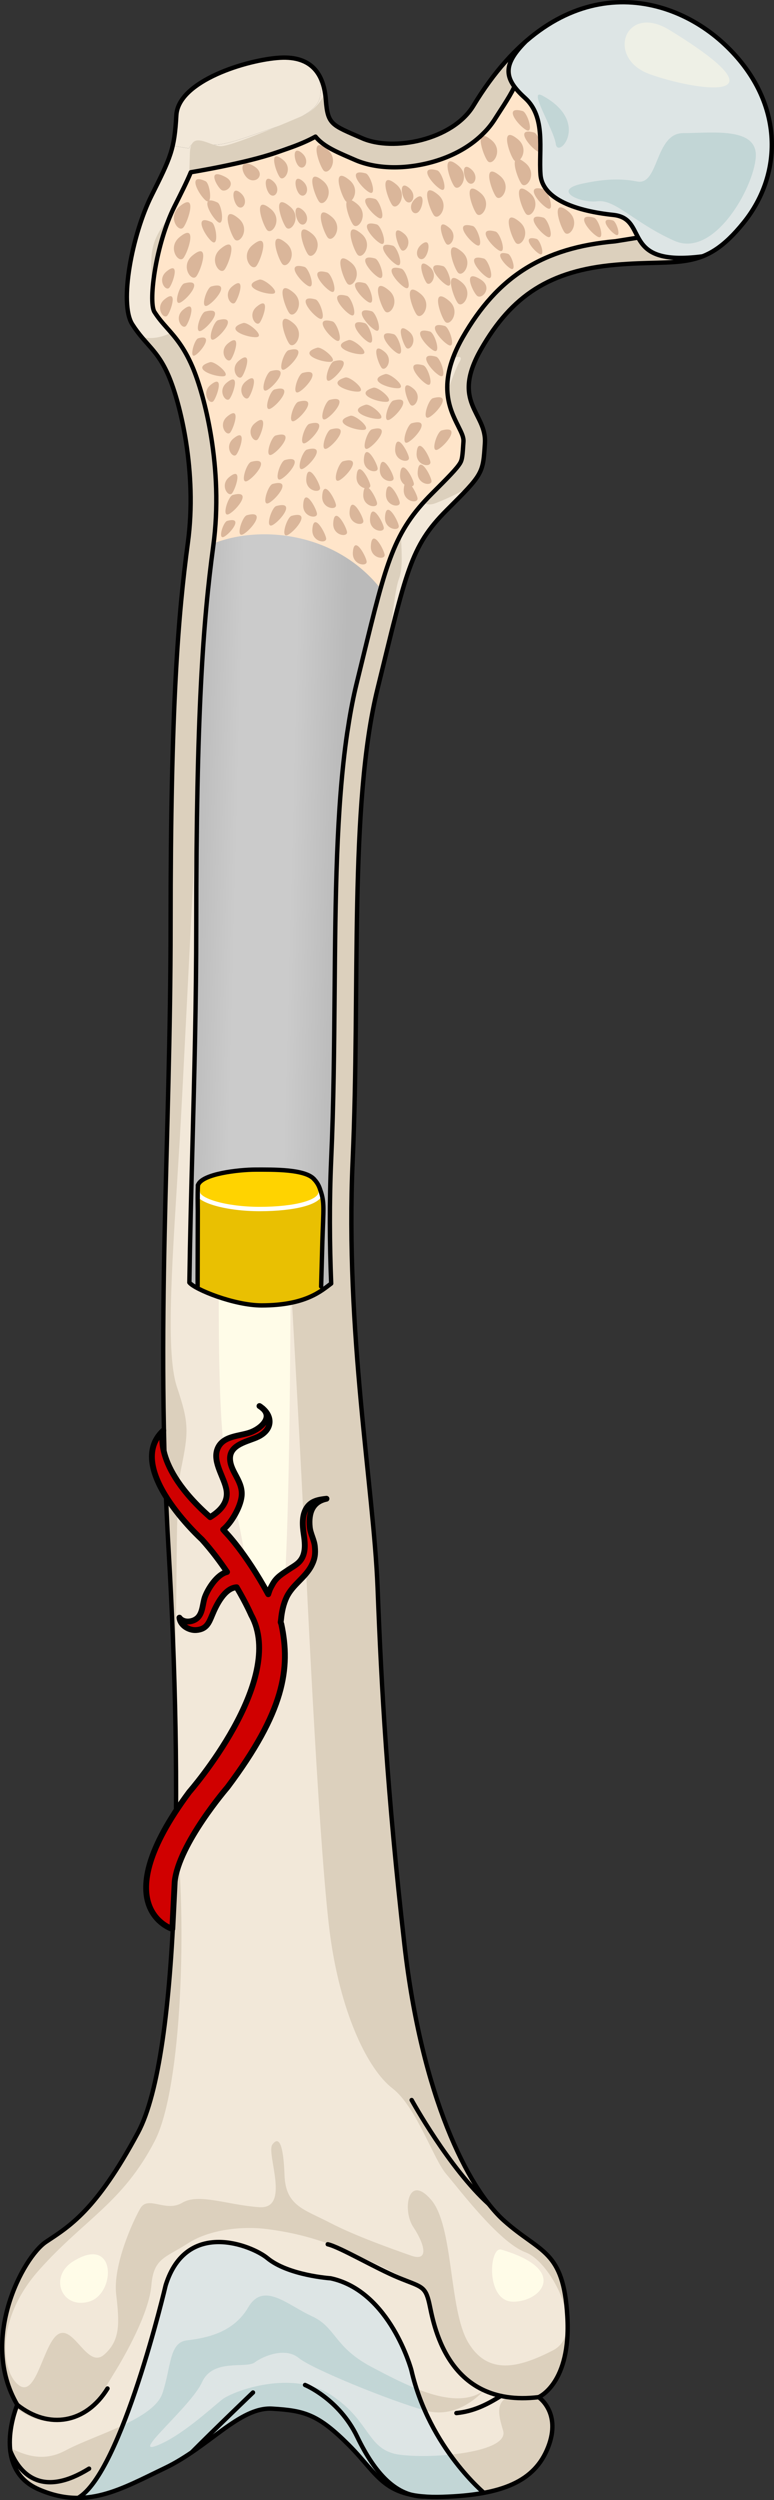 <?xml version="1.0" encoding="utf-8"?>
<!-- Generator: Adobe Illustrator 16.0.0, SVG Export Plug-In . SVG Version: 6.00 Build 0)  -->
<!DOCTYPE svg PUBLIC "-//W3C//DTD SVG 1.1//EN" "http://www.w3.org/Graphics/SVG/1.1/DTD/svg11.dtd">
<svg version="1.1" id="Layer_4" xmlns="http://www.w3.org/2000/svg" xmlns:xlink="http://www.w3.org/1999/xlink" x="0px" y="0px"
	 width="132.799px" height="428.749px" viewBox="0 0 132.799 428.749" enable-background="new 0 0 132.799 428.749"
	 xml:space="preserve">
<rect x="0" y="0" width="132.799" height="428.749" fill="#333333" stroke="none"/>
<g>
	<g>
		<path fill="#F2E8D9" d="M34.469,24.615c-1.237-0.26-1.785,0.109-2.019,0.838L29.632,25c0.331-1.441,0.495-3.01,0.618-5.237
			c0.331-5.922,12.175-9.535,17.767-9.865c3.23-0.191,5.251,0.824,6.433,2.541c0.975,4.083,1.635,6.309-6.693,9.195
			C39.429,24.519,37.685,25.303,34.469,24.615z"/>
		<path fill="#DDE5E5" d="M124.312,7.59c10.197,9.535,10.184,22.041,3.285,30.588c-2.597,3.216-4.782,4.892-7.076,5.785
			c-14.306,1.855-9.042-6.444-15.281-7.104c-6.253-0.66-12.177-2.625-12.505-6.899c-0.329-4.272,0.99-9.866-2.653-13.163
			c-3.656-3.284-3.888-5.606,0-9.565C102.477-3.679,116.136-0.052,124.312,7.59z"/>
		<path fill="#F2E8D9" d="M92.405,411.088c0,0,3.957,2.638,1.648,8.546c-2.294,5.925-7.888,8.232-18.083,8.548
			c-2.214,0.071-3.986-0.054-5.442-0.356c-0.015,0-0.028,0-0.041-0.013c-5.222-1.101-6.528-4.397-10.637-8.507
			c-5.263-5.264-7.559-5.909-13.152-6.239c-4.382-0.261-8.56,3.917-13.796,7.477c-1.442,0.988-2.982,1.938-4.617,2.72
			c-7.557,3.615-13.481,7.229-21.697,3.615c-3.243-1.416-4.494-3.972-4.81-6.529v-0.014c-0.509-3.943,1.182-7.928,1.182-7.928
			c-6.568-11.186,0.988-25.326,4.934-27.95c3.956-2.638,8.546-5.263,15.788-18.744c7.228-13.48,7.558-60.505,5.263-99.643
			c-2.308-39.136,0.331-70.041,0.331-107.528s1.306-53.275,2.954-65.439c1.649-12.173-1.319-24.006-3.284-28.607
			C26.966,59.89,25,59.23,22.691,55.603c-2.294-3.615,0-15.444,3.286-22.027c2.06-4.109,3.091-6.156,3.654-8.575l2.818,0.453
			c0.234-0.729,0.782-1.098,2.019-0.838c3.216,0.688,4.96-0.097,13.288-2.981c8.328-2.887,7.668-5.112,6.693-9.195
			c0.878,1.267,1.319,2.901,1.457,4.702c0.33,4.272,0.99,4.272,6.251,6.566c4.687,2.062,13.304,0.717,17.66-3.792
			c0.548-0.55,1.017-1.153,1.416-1.8c2.803-4.631,5.785-8.205,8.848-10.884c-3.888,3.959-3.656,6.281,0,9.565
			c3.643,3.297,2.324,8.891,2.653,13.163c0.329,4.274,6.252,6.239,12.505,6.899c6.239,0.659,0.976,8.959,15.281,7.104
			c-3.821,1.499-7.971,0.839-14.951,1.443c-11.187,0.988-17.77,5.263-23.033,14.471c-5.248,9.206,0.99,10.856,0.661,16.119
			c-0.331,5.263-0.331,5.263-6.57,11.5c-6.252,6.255-6.912,10.527-11.846,30.59c-0.563,2.281-1.029,4.7-1.414,7.256
			c-0.056,0.331-0.109,0.673-0.165,1.031c-2.9,19.801-1.539,46.819-2.693,72.611c-1.32,29.599,3.614,56.229,4.271,73.325
			c0.662,17.108,1.65,35.194,4.605,61.179c2.57,22.425,8.794,37.267,14.484,44.495c0.893,1.142,1.772,2.089,2.624,2.86
			c6.239,5.578,10.183,4.919,10.843,16.435C97.997,408.794,92.405,411.088,92.405,411.088z"/>
	</g>
	<path fill="#DCD0BD" d="M110.181,41.875c-2.267-5.477-5.287-4.91-7.364-5.477s-9.44-1.321-10.007-5.664
		c-0.567-4.343,0.388-11.25-2.733-13.933c-2.183-1.876-3.197-4.475-1.679-7.999c-2.473,2.471-4.882,5.542-7.17,9.318
		c-3.595,5.934-13.81,7.894-19.072,5.592s-5.919-2.302-6.248-6.578c-0.033-0.422-0.086-0.829-0.152-1.228
		c-0.613,1.485-1.804,3.079-4.105,4.065c-5.287,2.265-11.705,4.908-13.593,5.098c-1.889,0.189-5.307-2.998-5.475,1.135
		c-0.17,4.13,0.203,6.23-3.204,10.572c-3.138,3.999-3.585,5.666-3.397,10.196c0.188,4.531,4.343,3.967,5.475,1.321
		c1.132-2.644,5.663-5.854,8.307-7.552c2.644-1.697,5.287-4.911,5.287-8.876c0-3.964,0-5.474,3.587-6.607
		c3.587-1.131,2.643,4.91,6.607,4.91c3.966,0,7.174-0.568,7.93,2.265c0.756,2.832,1.7,7.176-2.454,7.176s-12.461,0.756-13.405,2.454
		c0,0,9.062-2.833,11.705,1.51c2.643,4.343,2.267,5.287,4.532,3.587c2.265-1.699,1.322-11.516,4.908-12.461
		c3.587-0.943,8.685-0.754,11.328-4.341c2.645-3.587,6.42-8.31,7.93-10.007c1.511-1.7,3.966-2.079,3.966,4.153
		c0,6.23-0.377,9.63,5.475,11.518c5.853,1.887,9.628,2.076,8.497,4.909c-1.133,2.831-12.084-1.701-17.181,0.942
		c-5.099,2.646-22.093,14.352-26.057,30.588c-3.966,16.239-8.121,16.239-6.043,17.558c2.077,1.323,2.645-4.341,3.021-0.377
		c0.377,3.965-7.174,32.665-8.12,50.979c-0.944,18.314-2.833,53.621-2.077,66.835c0.756,13.216,2.077,36.438,2.831,51.92
		c0.754,15.483,2.831,60.23,4.718,73.258c1.889,13.026,6.42,22.277,10.574,25.487c4.153,3.21,6.986,12.084,9.252,14.728
		c2.265,2.643,9.061,11.706,13.593,13.404c4.531,1.699,10.574,13.783,4.72,16.805c-5.854,3.02-11.141,4.344-14.54-1.321
		c-3.396-5.666-2.452-20.015-6.418-24.545c-3.966-4.532-4.908,1.886-3.021,4.719c1.888,2.833,2.831,6.042-0.378,4.908
		c-3.209-1.132-9.629-3.395-13.972-5.664c-4.341-2.265-7.551-2.83-7.74-8.116c-0.189-5.287-0.945-6.799-2.078-5.287
		c-1.132,1.51,3.21,11.141-2.265,10.762c-5.475-0.378-10.382-2.454-13.215-0.755c-2.833,1.698-5.855-1.321-7.176,0.944
		c-1.323,2.266-4.72,9.817-4.154,14.727c0.567,4.908,0.754,7.931-2.077,10.385c-2.833,2.453-5.097-4.91-7.74-3.589
		c-2.644,1.322-3.777,10.952-6.797,8.874c-3.021-2.077-4.341-11.139,3.399-19.825c7.741-8.685,14.348-11.518,19.823-22.089
		c4.782-9.232,5.532-38.619,3.633-53.717c-0.266,23.579-2.108,44.071-6.492,52.239c-7.235,13.483-11.839,16.115-15.784,18.746
		c-3.947,2.63-11.51,16.769-4.934,27.95c0,0-0.082,0.194-0.199,0.527c2.006,1.536,4.369,2.636,6.784,2.209
		c6.419-1.135,8.12-5.1,10.007-8.12c1.888-3.021,6.041-10.383,6.418-15.103c0.379-4.723,2.456-4.723,6.231-7.176
		c3.776-2.454,9.495-3.041,13.783-2.454c4.289,0.585,8.497,1.512,14.538,4.153c6.042,2.644,11.707,5.475,12.838,6.984
		c1.133,1.513,0.942,10.195,6.984,14.728c4.013,3.01,8.269,3.513,12.116,2.909c0.544-0.256,5.5-2.903,4.878-13.785
		c-0.658-11.51-4.604-10.852-10.853-16.442c-6.247-5.59-14.141-21.374-17.1-47.354c-2.961-25.979-3.947-44.069-4.605-61.168
		c-0.658-17.101-5.591-43.736-4.275-73.33c1.316-29.596-0.657-60.838,4.275-80.898c0.767-3.12,1.432-5.858,2.028-8.283
		c0.517-4.374,1.022-8.885,1.64-10.532c1.135-3.021-0.188-8.12,0.379-15.294c0.566-7.175,4.908-17.748,6.797-20.392
		c1.887-2.642,4.152-3.019,3.208-1.509c-0.944,1.509-3.585,9.44-5.098,13.405c-1.51,3.964-3.586,12.648,1.133,10.761
		c2.071-0.828,3.955-1.711,5.725-2.835c2.287-2.574,2.367-3.659,2.603-7.411c0.328-5.263-5.92-6.909-0.658-16.115
		c5.261-9.208,11.837-13.483,23.018-14.47c5.322-0.47,8.999-0.202,12.142-0.707C114.268,44.733,111.1,44.101,110.181,41.875z"/>
	<path fill="#DCD0BD" d="M58.982,45.452c-10.994-12.826-24.049,8.932-29.774,11.68c-1.936,0.929-3.576,0.986-4.908,0.664
		c1.642,1.974,3.143,3.193,4.642,6.693c1.971,4.602,4.934,16.442,3.288,28.609c-1.645,12.166-2.96,27.952-2.96,65.439
		s-2.629,68.4-0.328,107.531c0.394,6.689,0.708,13.611,0.927,20.555c0.719-12.216,0.08-29.315,1.17-34.589
		c1.375-6.644,1.375-8.016-0.687-14.198c-2.061-6.184-0.686-22.904,0.458-41.914c1.145-19.006,4.122-87.718,5.954-97.105
		c1.832-9.391,4.81-13.972,6.413-19.928c1.604-5.953-5.726-12.597-9.16-16.031c-3.436-3.435,1.603-6.871,3.894-6.641
		c2.291,0.229,6.413,3.892,7.328,5.953c0.918,2.063,4.353,2.291,4.581,0.23c0.228-2.062-4.351-7.789-6.643-9.393
		c-2.29-1.603-1.831-4.35,1.146-5.725c2.976-1.373,4.809,3.206,6.643,4.581c1.832,1.374,0.687-2.518-0.459-4.353
		c-1.146-1.834-1.833-3.434,1.832-3.206c3.665,0.229,5.038,4.581,6.872,6.414S60.255,46.938,58.982,45.452z"/>
	<path fill="#DCD0BD" d="M70.487,427.813c0.013,0.013,0.026,0.013,0.041,0.013c1.457,0.303,3.229,0.428,5.442,0.356
		c10.195-0.315,15.789-2.623,18.083-8.548c2.309-5.908-1.648-8.546-1.648-8.546s0.073-0.031,0.182-0.092
		c-8.289-1.316-7.295,2.399-6.268,5.822c1.131,3.769-12.065,4.902-17.721,4.148c-5.657-0.754-4.901-5.655-11.688-10.18
		c-6.786-4.525-16.966-0.755-18.852,0.754c-1.884,1.509-7.163,6.409-11.311,7.917c-4.148,1.509,6.032-6.785,7.917-10.934
		c1.885-4.147,7.54-2.263,9.048-3.395c1.508-1.131,5.279-2.638,7.542-0.754c2.263,1.886,16.211,7.542,21.866,9.051
		c5.655,1.508,9.803-3.395,9.803-3.395c-4.902,3.393-12.819-0.754-19.228-4.148c-6.409-3.392-6.032-6.785-10.18-8.671
		s-8.294-6.032-10.933-1.508s-7.54,5.279-10.557,5.656c-3.018,0.377-2.639,4.522-4.147,9.049
		c-1.508,4.522-11.687,7.163-16.588,9.803c-3.663,1.973-6.695,0.997-9.565-0.408c0.015,0.176,0.029,0.354,0.052,0.53v0.014
		c0.315,2.558,1.566,5.113,4.81,6.529c8.216,3.613,14.14,0,21.697-3.615c1.635-0.782,3.175-1.731,4.617-2.72
		c5.236-3.56,9.414-7.737,13.796-7.477c5.593,0.33,7.889,0.976,13.152,6.239C63.959,423.415,65.265,426.712,70.487,427.813z"/>
	<path fill="#FFFCE8" d="M46.843,96.526c-4.955,0-9.621,16.49-7.559,27.483c2.062,10.992-4.81,111.308,0,129.858
		c4.809,18.553,4.123,32.981,8.246,28.171C51.652,277.23,49.59,96.526,46.843,96.526z"/>
	<g>
		<path fill="#C2D6D6" d="M99.888,31.5c2.149-0.459,5.656-1.132,9.425-0.377c3.769,0.754,3.017-8.295,7.917-8.295
			c4.901,0,12.819-1.131,12.442,4.148c-0.377,5.277-7.163,17.341-13.95,14.326c-6.787-3.015-10.179-7.163-13.195-6.786
			C99.51,34.894,94.61,32.631,99.888,31.5z"/>
		<path fill="#C2D6D6" d="M93.103,16.418c-2.668-1.455,1.885,5.654,2.262,8.294C95.741,27.354,101.397,20.942,93.103,16.418z"/>
		<path fill="#FFFCE8" d="M86.006,385.788c-2.085-0.612-2.749,8.934,2.061,8.934S97.686,389.226,86.006,385.788z"/>
		<path fill="#FFFCE8" d="M12.487,387.851c-4.098,2.608-1.948,8.162,2.75,6.871C19.933,393.431,20.046,383.041,12.487,387.851z"/>
		<path opacity="0.5" fill="#FFFCE8" d="M114.864,5.144c-7.639-4.682-10.994,4.81-3.435,7.557
			C118.986,15.45,136.164,18.197,114.864,5.144z"/>
		<linearGradient id="SVGID_1_" gradientUnits="userSpaceOnUse" x1="33.183" y1="120.272" x2="59.183" y2="120.939">
			<stop  offset="0" style="stop-color:#BABABA"/>
			<stop  offset="0.312" style="stop-color:#CBCBCB"/>
			<stop  offset="0.668" style="stop-color:#CBCBCB"/>
			<stop  offset="1" style="stop-color:#BABABA"/>
		</linearGradient>
		<path fill="url(#SVGID_1_)" d="M28.679,56.266c1.353,1.525,2.886,3.255,4.34,6.642c2.032,4.756,5.394,17.303,3.573,30.738
			c-1.751,12.926-2.917,28.908-2.917,64.896c0,13.271-0.332,25.82-0.653,37.955c-0.209,7.897-0.412,15.644-0.528,23.445
			c3.348,1.213,7.669,3.925,12.399,3.925c7.537,0,8.653-2.642,11.932-3.755c-0.271-6.857-0.325-13.998,0.001-21.309
			c0.423-9.441,0.506-19.115,0.586-28.472c0.142-16.34,0.274-31.773,2.15-44.58c0.059-0.376,0.115-0.735,0.163-1.012
			c0.409-2.718,0.909-5.283,1.486-7.62l1.042-4.256c4.063-16.625,5.289-21.643,11.871-28.228c2.68-2.679,4.297-4.296,4.85-5.263
			c0.322-0.564,0.391-1.192,0.544-3.63c0.047-0.741-0.276-1.423-0.899-2.665c-1.474-2.938-3.7-7.379,0.763-15.208
			c5.982-10.468,13.814-15.4,26.195-16.494c0.013-0.001,0.027-0.002,0.04-0.003c-0.099-0.186-0.195-0.358-0.269-0.467
			c-0.042-0.009-0.1-0.018-0.177-0.026c-12.747-1.344-15.799-6.512-16.114-10.611c-0.096-1.25-0.074-2.521-0.053-3.75
			c0.058-3.31,0-5.564-1.271-6.715c-0.494-0.442-1.006-0.933-1.498-1.472c-0.408,0.615-0.811,1.252-1.208,1.907
			c-0.572,0.929-1.243,1.779-1.948,2.485c-4.251,4.4-10.742,5.968-15.397,5.968c-2.537,0-4.888-0.443-6.788-1.279l-0.952-0.413
			c-2.683-1.159-4.569-2.048-5.815-3.572c-1.275,0.707-2.825,1.379-4.693,2.026l-2.061,0.717
			c-5.361,1.868-14.634,3.367-14.634,3.367c-0.668,1.61-1.557,3.384-2.749,5.761l-0.042,0.082
			c-3.179,6.368-4.505,16.067-3.493,18.049C27.202,54.599,27.886,55.37,28.679,56.266z"/>
		<g>
			<path fill="#FFD300" d="M54.918,204.739c-0.938,1.604-4.486,2.599-10.341,2.599c-5.854,0-10.616-1.48-10.616-2.87
				c0.01-0.508,0.027-1.013,0.051-1.497c0.63-1.806,7.027-2.393,9.83-2.393c2.941,0,7.999-0.023,9.55,1.735
				c-0.04-0.079,0.973,0.534,1.369,1.33C54.89,203.9,55.237,204.194,54.918,204.739z"/>
			<path fill="#E9C002" d="M33.961,204.468c0,1.39,4.761,2.87,10.616,2.87c5.855,0,11.355-1.317,10.42-3.146
				c0.739,1.342,0.348,4.282,0.21,8.65l0.104,0.007c-0.156,2.608-0.274,5.899-0.343,8.437c0,0-2.712,2.789-9.985,2.564
				c-8.024-0.248-11.077-3.264-11.077-3.264c0.047-4.108,0.064-8.463,0.031-12.916c0-0.119-0.003-0.24,0-0.366
				C33.931,206.43,33.938,205.443,33.961,204.468z"/>
			
				<path fill="none" stroke="#FFFFFF" stroke-width="0.75" stroke-linecap="round" stroke-linejoin="round" stroke-miterlimit="10" d="
				M33.961,204.468c0,1.39,4.761,2.87,10.616,2.87c5.855,0,10.816-1.132,10.42-3.146"/>
			
				<path fill="none" stroke="#000000" stroke-width="0.75" stroke-linecap="round" stroke-linejoin="round" stroke-miterlimit="10" d="
				M53.893,202.223c0.771,0.826,0.95,1.516,1.104,1.969c0.704,2.074,0.493,3.071,0.315,8.657l-0.215,7.779"/>
			
				<path fill="none" stroke="#000000" stroke-width="0.75" stroke-linecap="round" stroke-linejoin="round" stroke-miterlimit="10" d="
				M33.907,220.586l0.03-12.916c-0.014-1.395-0.046-2.853,0.023-4.405"/>
			
				<path fill="none" stroke="#000000" stroke-width="0.75" stroke-linecap="round" stroke-linejoin="round" stroke-miterlimit="10" d="
				M33.96,203.265c0.62-1.984,7.08-2.687,9.882-2.687c2.941,0,8.499-0.114,10.051,1.645"/>
		</g>
		<g>
			<path fill="#FFE5CA" d="M106.83,37.202c-12.063-2-13.873-3.9-14.188-8c-0.096-1.25,0.09-3.709,0.063-4.938
				c-0.063-2.75-0.417-5.35-1.688-6.5c-0.494-0.442-2.196-2.211-2.688-2.75c-0.408,0.615-2.904,4.57-3.301,5.226
				c-0.572,0.929-1.243,1.779-1.948,2.485c-4.251,4.4-10.742,5.968-15.397,5.968c-2.537,0-4.888-0.443-6.788-1.279l-0.952-0.413
				c-2.683-1.159-4.569-2.048-5.815-3.572c-1.275,0.707-2.825,1.379-4.693,2.026l-2.061,0.717
				c-5.361,1.868-14.634,3.367-14.634,3.367c-0.668,1.61-1.557,3.384-2.749,5.761l-0.042,0.082
				c-3.179,6.368-4.505,16.067-3.493,18.049c0.743,1.168,1.428,1.939,2.22,2.835c1.353,1.525,2.886,3.255,4.34,6.642
				c2.009,4.702,5.31,17.021,3.625,30.284c7.966-3.154,20.873-2.007,28.65,7.745c2.197-7.76,4.173-11.64,8.831-16.3
				c2.68-2.679,4.297-4.296,4.85-5.263c0.322-0.564,0.391-1.192,0.544-3.63c0.047-0.741-0.276-1.423-0.899-2.665
				c-1.474-2.938-3.7-7.379,0.763-15.208c5.982-10.468,13.814-15.4,26.195-16.494c0.013-0.001,0.027-0.002,0.04-0.003
				c-0.099-0.186,3.725-0.501,3.651-0.609c-0.02-0.004-0.381-0.855-0.938-1.688C107.702,38.14,106.871,37.209,106.83,37.202z"/>
			<path fill="#DAB69A" d="M38.454,92.044c1.14-0.613,3.42-3.507,0.527-2.718C38.283,89.517,37.314,92.658,38.454,92.044z
				 M63.819,73.629c-0.836,0.229-1.999,3.997-0.631,3.261S67.29,72.682,63.819,73.629z M67.501,68.686
				c-0.836,0.228-1.999,3.996-0.631,3.261C68.238,71.21,70.972,67.738,67.501,68.686z M70.657,72.577
				c-0.837,0.228-2,3.997-0.632,3.261C71.394,75.102,74.128,71.63,70.657,72.577z M75.777,73.813
				c-0.837,0.228-1.999,3.996-0.631,3.26C76.514,76.337,79.248,72.865,75.777,73.813z M73.657,71.543
				c1.367-0.736,4.103-4.208,0.632-3.261C73.451,68.511,72.29,72.279,73.657,71.543z M58.245,82.36
				c1.368-0.737,4.103-4.209,0.631-3.262C58.039,79.327,56.877,83.096,58.245,82.36z M52.039,80.36
				c1.367-0.735,4.103-4.207,0.631-3.26C51.833,77.328,50.671,81.098,52.039,80.36z M48.252,82.149
				c1.368-0.736,4.102-4.208,0.631-3.261C48.047,79.116,46.884,82.885,48.252,82.149z M49.409,91.722
				c1.367-0.737,4.103-4.208,0.631-3.261C49.203,88.688,48.042,92.457,49.409,91.722z M46.674,77.941
				c1.368-0.736,4.102-4.207,0.631-3.261C46.468,74.909,45.307,78.678,46.674,77.941z M51.197,68.896
				c-0.837,0.229-1.999,3.997-0.631,3.262C51.933,71.42,54.668,67.948,51.197,68.896z M52.459,75.943
				c1.368-0.736,4.103-4.208,0.631-3.262C52.253,72.911,51.092,76.68,52.459,75.943z M56.141,76.89
				c1.367-0.736,4.103-4.208,0.631-3.26C55.935,73.857,54.773,77.626,56.141,76.89z M55.931,71.841
				c1.367-0.736,4.102-4.207,0.631-3.261C55.725,68.809,54.563,72.577,55.931,71.841z M46.463,70.053
				c1.368-0.736,4.103-4.207,0.631-3.261C46.258,67.021,45.096,70.788,46.463,70.053z M45.833,66.897
				c1.368-0.736,4.103-4.208,0.631-3.262C45.627,63.864,44.465,67.634,45.833,66.897z M48.883,63.32
				c1.367-0.735,4.102-4.207,0.631-3.261C48.678,60.288,47.515,64.058,48.883,63.32z M51.933,63.952
				c-0.836,0.229-1.999,3.996-0.63,3.261C52.67,66.477,55.404,63.006,51.933,63.952z M56.667,65.214
				c1.368-0.736,4.102-4.207,0.631-3.261C56.461,62.182,55.299,65.95,56.667,65.214z M47.41,86.777
				c-0.837,0.228-1.999,3.997-0.631,3.261C48.146,89.302,50.882,85.831,47.41,86.777z M43.098,79.203
				c-0.837,0.229-1.999,3.998-0.631,3.261C43.834,81.729,46.569,78.257,43.098,79.203z M39.311,88.145
				c1.368-0.736,4.102-4.208,0.631-3.261C39.105,85.112,37.943,88.881,39.311,88.145z M33.495,60.921
				c1.094-0.655,3.282-3.737,0.504-2.897C33.33,58.227,32.4,61.574,33.495,60.921z M37.418,54.905
				c-0.837,0.229-1.999,3.998-0.632,3.262S40.889,53.959,37.418,54.905z M34.577,56.694c1.368-0.736,4.103-4.208,0.632-3.261
				C34.372,53.661,33.209,57.43,34.577,56.694z M35.629,52.382c1.368-0.737,4.103-4.209,0.631-3.262
				C35.424,49.349,34.262,53.117,35.629,52.382z M31.001,51.854c1.368-0.735,4.102-4.207,0.631-3.26
				C30.795,48.822,29.633,52.592,31.001,51.854z M46.779,82.99c-0.838,0.229-1.999,3.997-0.632,3.261
				C47.516,85.515,50.25,82.043,46.779,82.99z M42.361,88.354c-0.837,0.229-1.999,3.997-0.631,3.261
				C43.098,90.879,45.833,87.408,42.361,88.354z M72.43,41.832c-1.597,1.198-0.737,3.05,0.21,2.524S74.112,40.569,72.43,41.832z
				 M71.618,36.477c0.947-0.526,1.473-3.786-0.21-2.524C69.812,35.15,70.672,37.002,71.618,36.477z M65.988,95.093
				c-0.187-1.034-2.18-4.607-2.361-1.475C63.501,95.782,66.176,96.128,65.988,95.093z M55.953,92.287
				c-0.188-1.035-2.18-4.608-2.362-1.476C53.465,92.977,56.14,93.321,55.953,92.287z M62.336,89.288
				c-0.187-1.035-2.18-4.608-2.361-1.475C59.849,89.979,62.524,90.324,62.336,89.288z M62.901,96.24
				c-0.187-1.035-2.179-4.608-2.361-1.476C60.415,96.93,63.09,97.275,62.901,96.24z M68.417,90.158
				c-0.188-1.035-2.18-4.608-2.362-1.476C65.93,90.848,68.604,91.193,68.417,90.158z M62.431,78.779
				c-0.125,2.164,2.549,2.51,2.362,1.475C64.606,79.22,62.614,75.646,62.431,78.779z M65.847,90.455
				c-0.187-1.034-2.18-4.608-2.362-1.476C63.359,91.144,66.034,91.49,65.847,90.455z M59.536,91.191
				c-0.188-1.035-2.18-4.608-2.362-1.476C57.049,91.881,59.723,92.227,59.536,91.191z M54.382,88.036
				c-0.188-1.035-2.181-4.608-2.361-1.476C51.894,88.726,54.569,89.071,54.382,88.036z M57.643,86.563
				c-0.187-1.035-2.18-4.607-2.361-1.475C55.155,87.253,57.83,87.599,57.643,86.563z M54.908,83.618
				c-0.187-1.035-2.18-4.608-2.362-1.476C52.42,84.308,55.095,84.653,54.908,83.618z M64.69,86.248
				c-0.108-0.6-0.821-2.047-1.438-2.554c0.204-0.083,0.326-0.25,0.281-0.497c-0.187-1.035-2.18-4.608-2.361-1.476
				c-0.07,1.19,0.708,1.828,1.39,1.991c-0.118,0.19-0.203,0.525-0.234,1.06C62.203,86.938,64.878,87.282,64.69,86.248z
				 M65.169,80.459c-0.126,2.165,2.549,2.511,2.361,1.476C67.343,80.899,65.351,77.326,65.169,80.459z M66.22,84.667
				c-0.125,2.164,2.55,2.511,2.362,1.476C68.395,85.108,66.402,81.534,66.22,84.667z M70.16,78.464
				c-0.188-1.035-2.181-4.608-2.362-1.476C67.673,79.153,70.347,79.499,70.16,78.464z M70.677,83.408
				c0.233-0.076,0.375-0.25,0.326-0.515c-0.188-1.035-2.18-4.608-2.362-1.476c-0.047,0.822,0.31,1.382,0.76,1.703
				c-0.063,0.196-0.108,0.463-0.129,0.822c-0.125,2.164,2.549,2.51,2.362,1.475C71.554,84.973,71.139,84.057,70.677,83.408z
				 M71.665,80.952c-0.138,2.178,2.548,2.512,2.365,1.472C73.847,81.384,71.864,77.801,71.665,80.952z M71.478,77.727
				c-0.137,2.179,2.548,2.512,2.365,1.472C73.66,78.159,71.676,74.576,71.478,77.727z M39.522,74.154
				c0.631-0.842,1.894-4.733-0.525-2.735C37.325,72.8,38.891,74.995,39.522,74.154z M40.049,75.206
				c-1.672,1.381-0.105,3.576,0.525,2.734C41.206,77.1,42.469,73.208,40.049,75.206z M39.838,84.567
				c0.631-0.842,1.894-4.733-0.526-2.734C37.64,83.214,39.207,85.409,39.838,84.567z M43.73,72.576
				c-1.671,1.382-0.106,3.576,0.526,2.735C44.887,74.47,46.15,70.578,43.73,72.576z M42.152,65.423
				c-1.672,1.382-0.105,3.576,0.527,2.735C43.31,67.317,44.572,63.425,42.152,65.423z M44.046,52.591
				c-1.673,1.381-0.105,3.576,0.525,2.734C45.203,54.484,46.465,50.592,44.046,52.591z M39.838,49.119
				c-1.672,1.382-0.105,3.577,0.525,2.735C40.995,51.013,42.258,47.121,39.838,49.119z M33.016,43.82
				c-2.176,1.798-0.137,4.655,0.684,3.56C34.522,46.284,36.166,41.218,33.016,43.82z M38.539,46.223
				c0.821-1.095,2.465-6.161-0.685-3.561C35.678,44.461,37.717,47.318,38.539,46.223z M44.009,45.592
				c0.821-1.096,2.465-6.162-0.685-3.56C41.147,43.829,43.187,46.687,44.009,45.592z M30.807,40.664
				c-2.176,1.798-0.137,4.655,0.685,3.561C32.313,43.129,33.957,38.063,30.807,40.664z M31.492,38.966
				c0.821-1.097,2.465-6.163-0.685-3.561C28.631,37.202,30.67,40.061,31.492,38.966z M39.417,68.368
				c0.632-0.841,1.894-4.732-0.526-2.734C37.219,67.015,38.786,69.21,39.417,68.368z M28.737,54.086
				c0.631-0.841,1.893-4.733-0.526-2.734C26.54,52.732,28.106,54.928,28.737,54.086z M31.949,55.852
				c0.631-0.843,1.893-4.733-0.526-2.735C29.751,54.497,31.317,56.692,31.949,55.852z M28.559,46.563
				c-1.672,1.381-0.105,3.576,0.526,2.734C29.716,48.456,30.978,44.563,28.559,46.563z M40.995,61.847
				c-1.672,1.381-0.105,3.576,0.526,2.735C42.152,63.74,43.415,59.849,40.995,61.847z M39.102,58.902
				c-1.671,1.381-0.104,3.575,0.526,2.734S41.521,56.903,39.102,58.902z M87.136,43.52c-2.717-0.741-0.576,1.976,0.494,2.552
				S87.791,43.697,87.136,43.52z M92.052,40.966c-2.748-0.749-0.583,1.997,0.5,2.58C93.634,44.129,92.714,41.146,92.052,40.966z
				 M93.238,37.317c-3.471-0.947-0.735,2.525,0.632,3.261C95.238,41.314,94.075,37.546,93.238,37.317z M93.902,35.706
				c1.369,0.736,0.206-3.032-0.631-3.261C89.801,31.499,92.535,34.97,93.902,35.706z M90.295,22.298
				c1.368,0.736,0.205-3.032-0.632-3.261C86.193,18.091,88.928,21.562,90.295,22.298z M75.63,32.472
				c1.368,0.736,0.205-3.032-0.632-3.261C71.527,28.265,74.263,31.735,75.63,32.472z M91.634,22.725
				c-3.471-0.946-0.736,2.525,0.631,3.261C93.632,26.722,92.471,22.953,91.634,22.725z M72.607,62.64
				c-3.472-0.946-0.737,2.525,0.631,3.261C74.605,66.637,73.443,62.868,72.607,62.64z M75.447,64.428
				c1.368,0.737,0.206-3.032-0.631-3.261C71.344,60.221,74.079,63.692,75.447,64.428z M74.395,60.115
				c1.368,0.736,0.205-3.032-0.631-3.261C70.293,55.907,73.027,59.379,74.395,60.115z M76.309,55.899
				c-3.472-0.946-0.737,2.524,0.631,3.261C78.307,59.896,77.146,56.128,76.309,55.899z M85.65,42.97
				c1.368,0.736,0.206-3.032-0.631-3.262C81.547,38.762,84.282,42.233,85.65,42.97z M81.758,42.022
				c1.368,0.736,0.205-3.031-0.632-3.261C77.656,37.815,80.391,41.287,81.758,42.022z M83.651,47.598
				c1.368,0.736,0.206-3.032-0.631-3.261C79.549,43.39,82.284,46.861,83.651,47.598z M80.481,31.421
				c0.947,0.526,1.808-1.326,0.211-2.524C79.009,27.634,79.535,30.896,80.481,31.421z M65.979,60.325
				c-2.42-1.999-1.157,1.893-0.525,2.734C66.084,63.901,67.65,61.705,65.979,60.325z M70.186,56.854
				c-2.42-2-1.157,1.893-0.526,2.733C70.292,60.43,71.858,58.234,70.186,56.854z M76.324,55.114
				c0.822,1.096,2.861-1.762,0.685-3.561C73.858,48.952,75.502,54.019,76.324,55.114z M72.17,50.397
				c-3.15-2.603-1.506,2.464-0.685,3.559C72.307,55.053,74.346,52.194,72.17,50.397z M66.7,49.766
				c-3.15-2.602-1.506,2.465-0.684,3.56C66.837,54.422,68.876,51.563,66.7,49.766z M82.487,47.94
				c-3.149-2.004-1.506,1.899-0.684,2.742C82.625,51.526,84.664,49.325,82.487,47.94z M79.217,48.398
				c-3.149-2.602-1.506,2.465-0.684,3.56C79.354,53.054,81.393,50.196,79.217,48.398z M79.217,43.14
				c-3.149-2.603-1.506,2.464-0.684,3.56C79.354,47.794,81.393,44.937,79.217,43.14z M89.14,38.032
				c-3.15-2.603-1.506,2.464-0.685,3.56C89.277,42.688,91.316,39.829,89.14,38.032z M90.891,33.069
				c-3.149-2.601-1.506,2.466-0.684,3.561C91.028,37.726,93.068,34.868,90.891,33.069z M88.848,23.876
				c-3.15-2.601-1.506,2.466-0.685,3.561c0.06,0.079,0.126,0.132,0.196,0.172c-0.26,0.914,0.595,3.217,1.117,3.914
				c0.822,1.096,2.861-1.763,0.685-3.561c-0.374-0.307-0.677-0.505-0.924-0.617C89.894,26.658,90.264,25.046,88.848,23.876z
				 M101.906,37.33c-3.471-0.947-0.736,2.523,0.632,3.261C103.905,41.326,102.744,37.558,101.906,37.33z M105.162,37.804
				c-2.608-0.712-0.553,1.897,0.474,2.449C106.664,40.808,105.791,37.975,105.162,37.804z M62.377,73.728
				c1.549-0.106-1.442-2.677-2.272-2.424C56.663,72.353,60.827,73.833,62.377,73.728z M65.003,71.829
				c1.549-0.105-1.442-2.676-2.272-2.422C59.29,70.456,63.454,71.936,65.003,71.829z M59.229,64.737
				c-3.442,1.049,0.723,2.529,2.272,2.422C63.051,67.054,60.06,64.483,59.229,64.737z M68.36,66.576
				c1.548-0.105-1.443-2.676-2.272-2.422C62.646,65.202,66.81,66.683,68.36,66.576z M66.316,68.911
				c1.55-0.106-1.442-2.676-2.271-2.423C60.603,67.538,64.767,69.018,66.316,68.911z M59.813,58.316
				c-3.441,1.05,0.723,2.529,2.272,2.423C63.634,60.634,60.643,58.063,59.813,58.316z M56.686,62.053
				c1.549-0.105-1.442-2.676-2.272-2.423C50.972,60.679,55.136,62.159,56.686,62.053z M38.299,64.533
				c1.55-0.105-1.442-2.675-2.272-2.423C32.585,63.159,36.749,64.64,38.299,64.533z M43.989,57.821
				c1.55-0.105-1.442-2.676-2.271-2.424C38.276,56.447,42.439,57.927,43.989,57.821z M46.763,50.378
				c1.55-0.105-1.443-2.676-2.272-2.422C41.049,49.005,45.212,50.484,46.763,50.378z M36.311,38.108
				c-3.253-1.537-1.167,2.358,0.052,3.322S37.095,38.479,36.311,38.108z M35.316,34.395c0.145,0.115,0.265,0.158,0.364,0.149
				c-0.498,0.636,0.811,2.812,1.679,3.498c1.218,0.965,0.732-2.949-0.052-3.32c-0.695-0.329-1.144-0.407-1.413-0.322
				c0.406-0.623-0.022-3.038-0.63-3.325C32.011,29.535,34.098,33.431,35.316,34.395z M97.543,36.288
				c-3.15-2.603-1.507,2.464-0.685,3.56C97.68,40.943,99.718,38.086,97.543,36.288z M84.324,24.022
				c-3.149-2.602-1.506,2.465-0.684,3.561C84.461,28.679,86.501,25.82,84.324,24.022z M85.1,33.712
				c0.822,1.096,2.86-1.763,0.685-3.561C82.634,27.55,84.277,32.616,85.1,33.712z M81.743,36.63
				c0.821,1.096,2.861-1.762,0.685-3.561C79.277,30.469,80.921,35.535,81.743,36.63z M78.634,28.4
				c-3.15-2.602-1.507,2.464-0.685,3.561C78.771,33.056,80.81,30.198,78.634,28.4z M69.829,34.632
				c0.947,0.525,1.807-1.326,0.21-2.524C68.356,30.845,68.883,34.105,69.829,34.632z M37.942,32.537
				c0.822,0.681,2.861-1.093,0.685-2.21C35.478,28.713,37.121,31.858,37.942,32.537z M48.005,30.39
				c0.685,0.914,2.388-1.471,0.57-2.972C45.947,25.246,47.319,29.476,48.005,30.39z M40.229,41.002
				c0.822,1.096,2.861-1.763,0.686-3.56C37.765,34.84,39.409,39.906,40.229,41.002z M49.087,41.674
				c-3.15-2.602-1.506,2.464-0.685,3.561C49.224,46.329,51.263,43.472,49.087,41.674z M46.46,35.837
				c-3.15-2.602-1.506,2.465-0.685,3.56C46.597,40.493,48.637,37.635,46.46,35.837z M75.132,33.362
				c-3.15-2.602-1.507,2.465-0.685,3.56C75.269,38.018,77.308,35.16,75.132,33.362z M67.296,35.171
				c0.822,1.096,2.861-1.763,0.685-3.56C64.831,29.009,66.474,34.075,67.296,35.171z M60.161,54.003
				c1.367,0.737,0.206-3.032-0.631-3.261C56.059,49.796,58.793,53.268,60.161,54.003z M57.681,58.382
				c1.367,0.735,0.205-3.033-0.632-3.262C53.578,54.174,56.312,57.645,57.681,58.382z M63.761,53.369
				c-3.471-0.946-0.737,2.525,0.632,3.261C65.761,57.366,64.599,53.598,63.761,53.369z M63.226,58.673
				c1.368,0.736,0.205-3.032-0.632-3.26C59.123,54.465,61.857,57.937,63.226,58.673z M67.556,57.31
				c-3.472-0.947-0.737,2.524,0.631,3.261S68.393,57.537,67.556,57.31z M68.869,46.072c-3.471-0.946-0.736,2.525,0.631,3.262
				C70.868,50.07,69.706,46.302,68.869,46.072z M67.41,42.133c-3.472-0.947-0.737,2.524,0.631,3.261
				C69.408,46.13,68.247,42.361,67.41,42.133z M76.02,45.636c-3.471-0.947-0.737,2.523,0.631,3.26
				C78.019,49.632,76.856,45.863,76.02,45.636z M63.226,51.814c1.368,0.736,0.205-3.032-0.632-3.261
				C59.123,47.607,61.857,51.078,63.226,51.814z M64.346,44.322c-3.471-0.947-0.737,2.523,0.631,3.261
				C66.345,48.318,65.182,44.55,64.346,44.322z M64.638,38.485c-3.472-0.947-0.737,2.524,0.631,3.261
				C66.636,42.482,65.474,38.714,64.638,38.485z M64.346,34.107c-3.471-0.946-0.737,2.524,0.631,3.261
				C66.345,38.104,65.182,34.335,64.346,34.107z M63.372,32.99c1.368,0.735,0.206-3.032-0.63-3.261
				C59.27,28.782,62.004,32.254,63.372,32.99z M56.757,49.974c1.367,0.737,0.206-3.032-0.631-3.261
				C52.654,45.767,55.389,49.238,56.757,49.974z M52.864,49.027c1.368,0.736,0.206-3.032-0.631-3.261
				C48.763,44.82,51.497,48.292,52.864,49.027z M54.758,54.603c1.368,0.736,0.206-3.033-0.631-3.261
				C50.656,50.395,53.39,53.866,54.758,54.603z M51.588,38.426c0.947,0.525,1.807-1.327,0.211-2.524
				C50.115,34.639,50.641,37.899,51.588,38.426z M51.588,33.464c0.947,0.526,1.807-1.326,0.211-2.523
				C50.115,29.678,50.641,32.938,51.588,33.464z M46.691,30.94c-1.683-1.263-1.157,1.998-0.211,2.523
				C47.427,33.99,48.288,32.138,46.691,30.94z M41.146,32.982c-1.683-1.262-1.157,1.999-0.21,2.525
				C41.882,36.033,42.742,34.181,41.146,32.982z M43.24,28.313c-2.525-1.263-1.735,1.998-0.315,2.524
				C44.345,31.363,45.636,29.511,43.24,28.313z M51.442,28.649c0.947,0.525,1.807-1.328,0.211-2.524
				C49.97,24.862,50.495,28.123,51.442,28.649z M49.639,58.963c0.822,1.095,2.861-1.762,0.685-3.56
				C47.174,52.802,48.817,57.868,49.639,58.963z M49.639,53.704c0.822,1.095,2.861-1.763,0.685-3.561
				C47.174,47.542,48.817,52.608,49.639,53.704z M60.247,45.036c-3.15-2.602-1.507,2.465-0.685,3.56
				C60.383,49.691,62.423,46.834,60.247,45.036z M61.998,40.074c-3.15-2.601-1.506,2.465-0.684,3.561
				C62.135,44.73,64.174,41.872,61.998,40.074z M59.955,30.881c-3.15-2.602-1.507,2.466-0.685,3.561
				c0.059,0.079,0.125,0.132,0.195,0.171c-0.259,0.914,0.595,3.218,1.118,3.915c0.822,1.096,2.861-1.763,0.685-3.561
				c-0.373-0.308-0.677-0.505-0.925-0.617C61,33.663,61.371,32.051,59.955,30.881z M56.161,25.628
				c-3.15-2.602-1.507,2.465-0.685,3.561S58.337,27.426,56.161,25.628z M54.747,34.587c0.821,1.096,2.86-1.762,0.684-3.56
				C52.281,28.426,53.925,33.492,54.747,34.587z M56.891,37.156c-3.15-2.602-1.506,2.465-0.685,3.561
				C57.027,41.812,59.066,38.954,56.891,37.156z M52.85,43.635c0.822,1.096,2.861-1.763,0.685-3.561
				C50.385,37.474,52.028,42.539,52.85,43.635z M49.74,35.405c-3.15-2.603-1.506,2.464-0.684,3.561
				C49.877,40.061,51.916,37.202,49.74,35.405z M73.703,45.756c-2.419-1.998-1.157,1.894-0.525,2.735
				C73.809,49.333,75.375,47.138,73.703,45.756z M68.8,42.8c0.631,0.842,2.197-1.354,0.526-2.734
				C66.906,38.067,68.168,41.958,68.8,42.8z M77.06,39.044c-2.419-1.999-1.157,1.893-0.526,2.734S78.731,40.425,77.06,39.044z
				 M70.922,66.636c-2.419-1.998-1.157,1.894-0.525,2.735C71.028,70.213,72.594,68.017,70.922,66.636z M36.65,68.75
				c0.631-0.841,1.893-4.732-0.526-2.734C34.452,67.396,36.018,69.593,36.65,68.75z"/>
		</g>
		
			<path fill="none" stroke="#000000" stroke-width="0.75" stroke-linecap="round" stroke-linejoin="round" stroke-miterlimit="10" d="
			M88.179,15.043c-0.748,1.609-2.753,4.542-3.15,5.197c-0.572,0.929-1.243,1.779-1.948,2.485c-4.251,4.4-10.742,5.968-15.397,5.968
			c-2.537,0-4.888-0.443-6.788-1.279l-0.952-0.413c-2.683-1.159-4.569-2.048-5.815-3.572c-1.275,0.707-2.825,1.379-4.693,2.026
			l-2.061,0.717c-5.361,1.868-14.634,3.367-14.634,3.367c-0.668,1.61-1.557,3.384-2.749,5.761l-0.042,0.082
			c-3.179,6.368-4.505,16.067-3.493,18.049c0.743,1.168,1.428,1.939,2.22,2.835c1.353,1.525,2.886,3.255,4.34,6.642
			c2.032,4.756,5.394,17.303,3.573,30.738c-1.751,12.926-2.917,28.908-2.917,64.896c0,13.271-0.332,25.82-0.653,37.955
			c-0.209,7.897-0.412,15.644-0.528,23.445c0.936,1.182,7.669,3.925,12.399,3.925c7.537,0,10.207-2.475,11.932-3.755
			c-0.271-6.857-0.325-13.998,0.001-21.309c0.423-9.441,0.506-19.115,0.586-28.472c0.142-16.34,0.274-31.773,2.15-44.58
			c0.059-0.376,0.115-0.735,0.163-1.012c0.409-2.718,0.909-5.283,1.486-7.62l1.042-4.256c4.063-16.625,5.289-21.643,11.871-28.228
			c2.68-2.679,4.297-4.296,4.85-5.263c0.322-0.564,0.391-1.192,0.544-3.63c0.047-0.741-0.276-1.423-0.899-2.665
			c-1.474-2.938-3.7-7.379,0.763-15.208c5.982-10.468,13.814-15.4,26.195-16.494c0.013-0.001,3.803-0.611,3.816-0.612"/>
		
			<path fill="none" stroke="#000000" stroke-width="0.75" stroke-linecap="round" stroke-linejoin="round" stroke-miterlimit="10" d="
			M90.077,7.233c-3.88,3.959-3.646,6.279,0,9.568c3.646,3.29,2.332,8.878,2.66,13.154c0.329,4.276,6.248,6.249,12.497,6.904
			c6.247,0.658,0.984,8.954,15.29,7.107"/>
		<path fill="#DDE5E5" d="M70.577,406.446c0,0-3.62-13.534-13.85-15.738c0,0-7.24-0.472-10.859-3.462
			c-2.606-2.153-13.876-6.758-17.439,4.645c0,0-7.542,31.812-14.97,36.474c5.04-0.048,9.534-2.569,14.826-5.102
			c1.635-0.782,3.175-1.731,4.617-2.72c5.236-3.56,9.414-7.737,13.796-7.477c5.593,0.33,7.889,0.976,13.152,6.239
			c4.109,4.109,5.415,7.406,10.637,8.507c0.013,0.013,0.026,0.013,0.041,0.013c1.457,0.303,3.229,0.428,5.442,0.356
			c2.671-0.083,5.019-0.307,7.081-0.691C80.73,425.763,73.588,419.536,70.577,406.446z"/>
		<path fill="#C2D6D6" d="M78.023,428.084c1.835-0.116,3.506-0.311,5.019-0.593c0.003,0,0.005-0.001,0.008-0.001
			c-1.186-0.884-3.633-2.953-6.144-6.504c-3.063,0.279-6.206,0.261-8.308-0.02c-5.657-0.754-4.901-5.655-11.688-10.18
			c-6.786-4.525-16.966-0.755-18.852,0.754c-1.884,1.509-7.163,6.409-11.311,7.917c-4.148,1.509,6.032-6.785,7.917-10.934
			c1.885-4.147,7.54-2.263,9.048-3.395c1.508-1.131,5.279-2.638,7.542-0.754c2.214,1.846,15.613,7.299,21.486,8.945
			c-0.468-1.147-0.9-2.383-1.299-3.686c-2.634-1.054-5.3-2.456-7.746-3.752c-6.409-3.392-6.032-6.785-10.18-8.671
			s-8.294-6.032-10.933-1.508s-7.54,5.279-10.557,5.656c-3.018,0.377-2.639,4.522-4.147,9.049c-0.744,2.229-3.597,4.001-6.884,5.541
			c-2.306,5.782-4.928,10.774-7.537,12.413c0.001,0,0.003,0,0.004,0c0.264-0.003,0.526-0.016,0.788-0.031
			c0.101-0.006,0.202-0.014,0.302-0.021c0.833-0.066,1.653-0.196,2.467-0.38c0.075-0.017,0.149-0.033,0.223-0.051
			c0.268-0.063,0.536-0.132,0.802-0.206c0.035-0.01,0.07-0.021,0.105-0.031c0.533-0.151,1.065-0.324,1.598-0.514
			c0.056-0.02,0.111-0.038,0.167-0.059c0.262-0.095,0.524-0.195,0.786-0.298c0.083-0.032,0.165-0.065,0.247-0.099
			c0.531-0.213,1.064-0.438,1.601-0.678c0.018-0.008,0.036-0.015,0.054-0.023c0.256-0.114,0.514-0.232,0.772-0.352
			c0.113-0.053,0.227-0.105,0.341-0.158c1.016-0.475,2.049-0.98,3.11-1.496c0.023-0.012,0.046-0.022,0.069-0.034
			c0.458-0.223,0.919-0.446,1.388-0.671c1.635-0.782,3.175-1.731,4.617-2.72c5.236-3.56,9.414-7.737,13.796-7.477
			c5.593,0.33,7.889,0.976,13.152,6.239c4.109,4.109,5.415,7.406,10.637,8.507c0.013,0.013,0.026,0.013,0.041,0.013
			c1.457,0.303,3.229,0.428,5.442,0.356c0.663-0.021,1.307-0.05,1.931-0.089C77.942,428.091,77.981,428.087,78.023,428.084z"/>
		
			<path fill="none" stroke="#000000" stroke-width="0.75" stroke-linecap="round" stroke-linejoin="round" stroke-miterlimit="10" d="
			M82.97,427.458c0.494,0.359-9.276-7.459-12.393-21.012c0,0-3.62-13.534-13.85-15.738c0,0-7.24-0.472-10.859-3.462
			c-2.606-2.153-13.876-6.758-17.439,4.645c0,0-7.554,32.207-15.036,36.483"/>
		<g>
			
				<path fill="none" stroke="#000000" stroke-width="0.75" stroke-linecap="round" stroke-linejoin="round" stroke-miterlimit="10" d="
				M81.228,18.121c-3.595,5.934-13.81,7.894-19.072,5.592s-5.919-2.302-6.248-6.578c-0.329-4.274-2.301-7.563-7.893-7.233
				c-5.589,0.328-17.429,3.945-17.759,9.863c-0.329,5.921-0.984,7.236-4.272,13.812c-3.29,6.578-5.593,18.415-3.29,22.034
				c2.304,3.616,4.276,4.275,6.249,8.879c1.971,4.602,4.934,16.442,3.288,28.609c-1.645,12.166-2.96,27.952-2.96,65.439
				s-2.629,68.4-0.328,107.531c2.302,39.133,1.973,86.157-5.261,99.64c-7.235,13.483-11.839,16.115-15.784,18.746
				c-3.947,2.63-11.51,16.769-4.934,27.95c0,0-4.603,10.854,3.619,14.471c8.219,3.615,14.14,0,21.702-3.619
				c7.564-3.619,12.825-10.521,18.415-10.192c5.591,0.329,7.893,0.984,13.154,6.245c5.263,5.263,5.921,9.209,16.115,8.88
				c10.192-0.329,15.784-2.631,18.086-8.552c2.301-5.918-1.644-8.548-1.644-8.548s5.591-2.302,4.932-13.812
				c-0.658-11.51-4.604-10.852-10.853-16.442c-6.247-5.59-14.141-21.374-17.1-47.354c-2.961-25.979-3.947-44.069-4.605-61.168
				c-0.658-17.101-5.591-43.736-4.275-73.33c1.316-29.596-0.657-60.838,4.275-80.898c4.932-20.059,5.59-24.335,11.838-30.582
				c6.25-6.247,6.25-6.247,6.578-11.508c0.328-5.263-5.92-6.909-0.658-16.115c5.261-9.208,11.837-13.483,23.018-14.47
				s15.127,1.315,22.033-7.235c6.906-8.549,6.908-21.045-3.289-30.58C114.111-1.941,95.366-5.224,81.228,18.121z"/>
			
				<path fill="none" stroke="#000000" stroke-width="0.75" stroke-linecap="round" stroke-linejoin="round" stroke-miterlimit="10" d="
				M82.544,59.881"/>
			
				<path fill="none" stroke="#000000" stroke-width="0.75" stroke-linecap="round" stroke-linejoin="round" stroke-miterlimit="10" d="
				M77.302,71.562"/>
			
				<path fill="none" stroke="#000000" stroke-width="0.75" stroke-linecap="round" stroke-linejoin="round" stroke-miterlimit="10" d="
				M2.964,412.405c5.402,4.304,11.814,3.157,15.479-2.798"/>
			
				<path fill="none" stroke="#000000" stroke-width="0.75" stroke-linecap="round" stroke-linejoin="round" stroke-miterlimit="10" d="
				M56.232,384.873c2.061,0.459,8.244,4.122,12.137,5.727c3.896,1.604,4.583,1.374,5.27,4.351c0.687,2.979,2.73,18.08,18.771,16.14"
				/>
			
				<path fill="none" stroke="#000000" stroke-width="0.75" stroke-linecap="round" stroke-linejoin="round" stroke-miterlimit="10" d="
				M1.777,420.335c1.809,4.365,5.77,7.824,13.508,3.016"/>
			
				<path fill="none" stroke="#000000" stroke-width="0.75" stroke-linecap="round" stroke-linejoin="round" stroke-miterlimit="10" d="
				M78.309,413.822c2.846-0.281,5.166-1.393,7.631-2.948"/>
			
				<path fill="none" stroke="#000000" stroke-width="0.75" stroke-linecap="round" stroke-linejoin="round" stroke-miterlimit="10" d="
				M52.339,409.002c0,0,5.813,2.38,8.932,8.852c3.119,6.472,6.778,10.324,11.651,10.289"/>
			
				<path fill="none" stroke="#000000" stroke-width="0.75" stroke-linecap="round" stroke-linejoin="round" stroke-miterlimit="10" d="
				M43.407,410.295c0,0-6.346,6.068-10.502,10.248"/>
			
				<path fill="none" stroke="#000000" stroke-width="0.75" stroke-linecap="round" stroke-linejoin="round" stroke-miterlimit="10" d="
				M70.628,360.139c0,0,6.451,11.74,13.239,17.845"/>
		</g>
		<g>
			<path fill="#D00000" d="M53.144,261.874c-0.228-2.383,0.424-4.337,2.875-4.852c-1.318,0.15-2.641,0.339-3.437,1.609
				c-0.813,1.297-0.686,3.009-0.467,4.455c0.181,1.193,0.335,2.552-0.111,3.711c-0.484,1.258-1.451,1.675-2.483,2.371
				c-1.099,0.74-2.067,1.281-2.729,2.479c-0.469,0.848-0.467,0.826-0.768,1.751c-3.964-7.26-7.381-10.677-7.381-10.677
				c-0.124-0.148-0.241-0.282-0.357-0.414c1.486-1.238,2.953-3.871,3.165-5.675c0.302-2.586-1.897-4.15-1.983-6.414
				c-0.099-2.604,3.235-3.023,4.877-3.855c2.371-1.201,2.452-3.359,0.721-4.834c1.755,1.568-0.267,3.429-2.095,4.104
				c-1.891,0.698-4.815,0.542-5.684,2.905c-0.828,2.251,1.24,4.877,1.572,7.021c0.333,2.146-1.135,3.595-2.804,4.623
				c-10.11-8.914-8.042-14.852-8.042-14.852c-6.872,6.414,6.629,18.676,6.629,18.676c1.689,1.879,3.125,3.804,4.314,5.577
				c-1.77,0.422-3.306,2.938-3.804,4.305c-0.388,1.063-0.341,2.639-1.218,3.521c-0.786,0.79-2.429,0.992-3.146,0.008
				c0.131,1.333,1.643,2.212,2.875,2.122c1.756-0.129,2.167-1.188,2.749-2.597c0.705-1.704,2.138-4.628,4.193-4.743
				c1.651,2.788,2.497,4.762,2.497,4.762c6.166,11.178-10.625,30.345-10.625,30.345c-14.75,19.834-2.91,23.498-2.91,23.498
				l0.408-8.125c0.695-6.49,9.043-16.165,9.043-16.165c9.75-13,10.875-20.375,9.25-28c-0.042-0.112-0.081-0.216-0.117-0.313
				c0.024-0.181,0.057-0.364,0.073-0.543c0.119-1.255,0.401-2.599,0.957-3.765c1.022-2.146,3.2-3.325,4.271-5.427
				c0.58-1.138,0.688-1.967,0.565-3.263C53.91,264.066,53.253,263.029,53.144,261.874z"/>
			<path fill="#D00000" d="M45.064,241.53c-0.155-0.139-0.329-0.275-0.545-0.408C44.72,241.25,44.897,241.388,45.064,241.53z"/>
		</g>
		<g>
			<path fill="none" stroke="#000000" stroke-linecap="round" stroke-linejoin="round" stroke-miterlimit="10" d="M53.144,261.874
				c-0.228-2.383,0.424-4.337,2.875-4.852c-1.318,0.15-2.641,0.339-3.437,1.609c-0.813,1.297-0.686,3.009-0.467,4.455
				c0.181,1.193,0.335,2.552-0.111,3.711c-0.484,1.258-1.451,1.675-2.483,2.371c-1.099,0.74-2.067,1.281-2.729,2.479
				c-0.469,0.848-0.467,0.826-0.768,1.751c-3.964-7.26-7.381-10.677-7.381-10.677c-0.124-0.148-0.241-0.282-0.357-0.414
				c1.486-1.238,2.953-3.871,3.165-5.675c0.302-2.586-1.897-4.15-1.983-6.414c-0.099-2.604,3.235-3.023,4.877-3.855
				c2.371-1.201,2.452-3.359,0.721-4.834c1.755,1.568-0.267,3.429-2.095,4.104c-1.891,0.698-4.815,0.542-5.684,2.905
				c-0.828,2.251,1.24,4.877,1.572,7.021c0.333,2.146-1.135,3.595-2.804,4.623c-10.11-8.914-8.042-14.852-8.042-14.852
				c-6.872,6.414,6.629,18.676,6.629,18.676c1.689,1.879,3.125,3.804,4.314,5.577c-1.77,0.422-3.306,2.938-3.804,4.305
				c-0.388,1.063-0.341,2.639-1.218,3.521c-0.786,0.79-2.429,0.992-3.146,0.008c0.131,1.333,1.643,2.212,2.875,2.122
				c1.756-0.129,2.167-1.188,2.749-2.597c0.705-1.704,2.138-4.628,4.193-4.743c1.651,2.788,2.497,4.762,2.497,4.762
				c6.166,11.178-10.625,30.345-10.625,30.345c-14.75,19.834-2.91,23.498-2.91,23.498l0.408-8.125
				c0.695-6.49,9.043-16.165,9.043-16.165c9.75-13,10.875-20.375,9.25-28c-0.042-0.112-0.081-0.216-0.117-0.313
				c0.024-0.181,0.057-0.364,0.073-0.543c0.119-1.255,0.401-2.599,0.957-3.765c1.022-2.146,3.2-3.325,4.271-5.427
				c0.58-1.138,0.688-1.967,0.565-3.263C53.91,264.066,53.253,263.029,53.144,261.874z"/>
			<path fill="none" stroke="#000000" stroke-linecap="round" stroke-linejoin="round" stroke-miterlimit="10" d="M45.064,241.53
				c-0.155-0.139-0.329-0.275-0.545-0.408C44.72,241.25,44.897,241.388,45.064,241.53z"/>
		</g>
	</g>
</g>
</svg>
